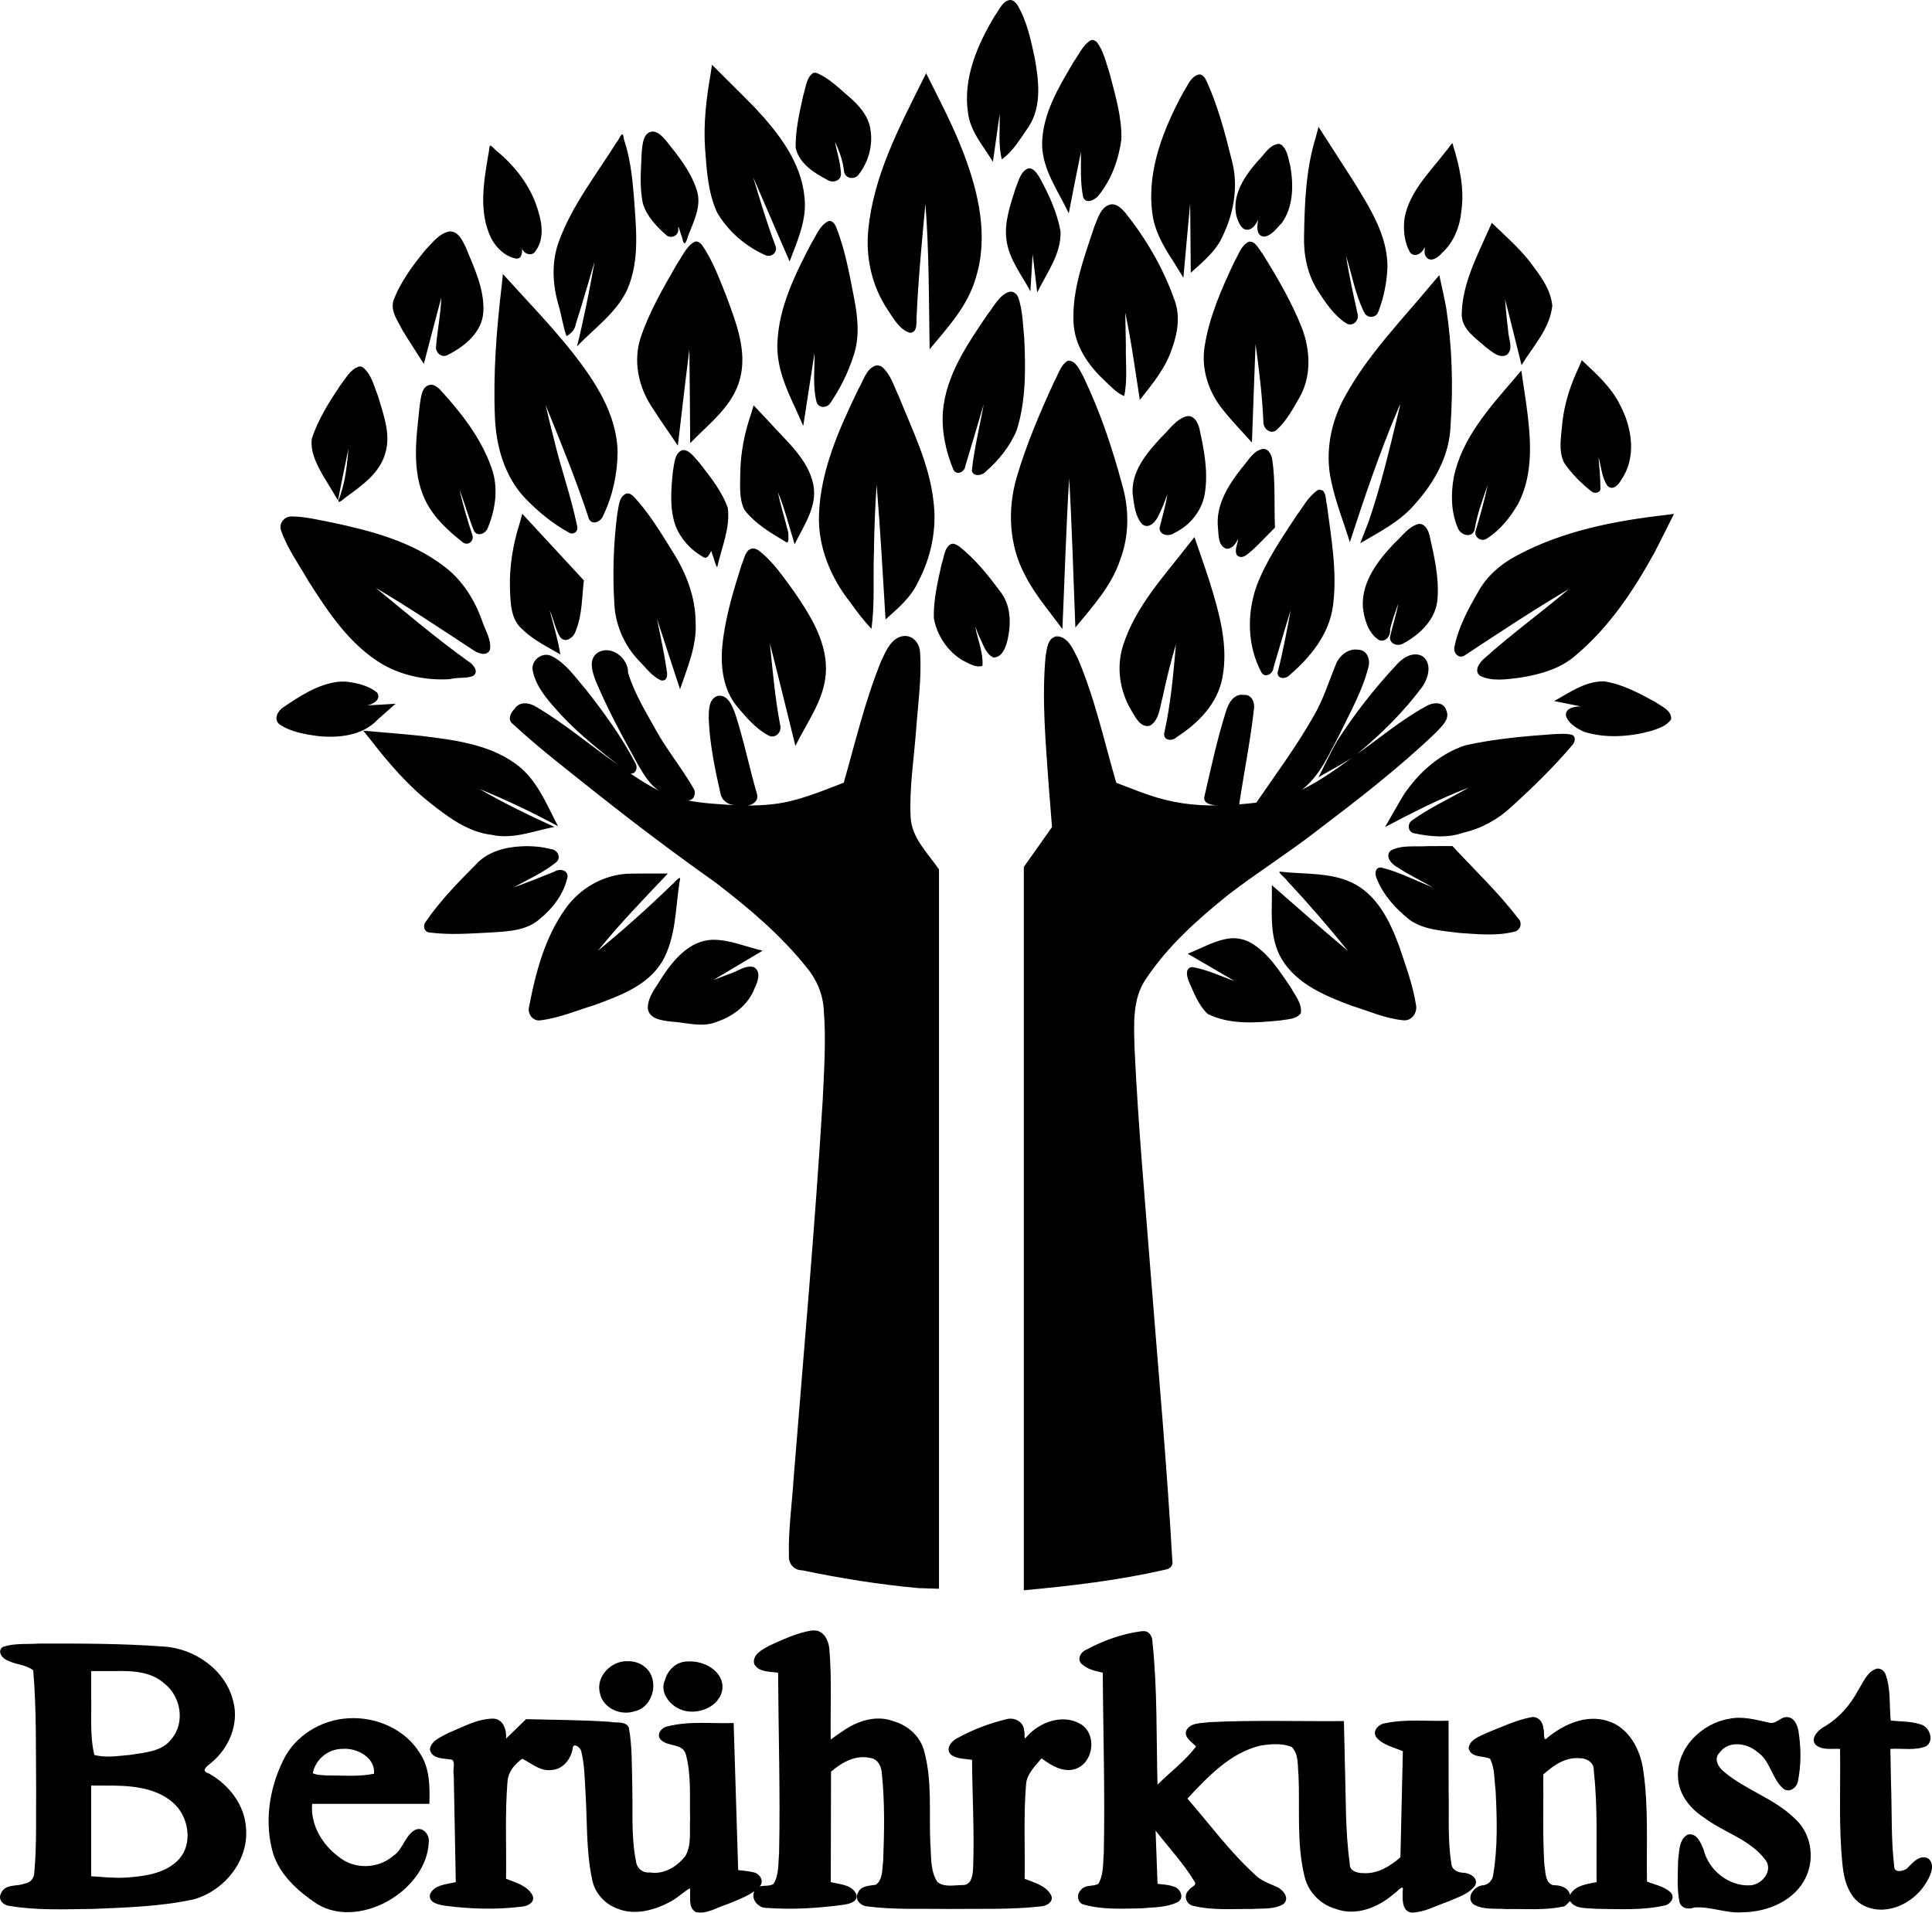 <?xml version="1.0" encoding="UTF-8" standalone="no"?>
<svg
   xmlns:dc="http://purl.org/dc/elements/1.1/"
   xmlns:cc="http://creativecommons.org/ns#"
   xmlns:rdf="http://www.w3.org/1999/02/22-rdf-syntax-ns#"
   xmlns:svg="http://www.w3.org/2000/svg"
   xmlns="http://www.w3.org/2000/svg"
   xmlns:sodipodi="http://sodipodi.sourceforge.net/DTD/sodipodi-0.dtd"
   xmlns:inkscape="http://www.inkscape.org/namespaces/inkscape"
   width="207.462mm"
   height="205.431mm"
   viewBox="0 0 207.462 205.431"
   version="1.1"
   id="svg8"
   inkscape:version="1.0.2 (e86c870879, 2021-01-15, custom)"
   sodipodi:docname="Logo Berührkunst 2.svg">
  <defs
     id="defs2" />
  <sodipodi:namedview
     id="base"
     pagecolor="#ffffff"
     bordercolor="#666666"
     borderopacity="1.0"
     inkscape:pageopacity="0.0"
     inkscape:pageshadow="2"
     inkscape:zoom="0.35"
     inkscape:cx="920.68714"
     inkscape:cy="284.38082"
     inkscape:document-units="mm"
     inkscape:current-layer="layer1"
     inkscape:document-rotation="0"
     showgrid="false"
     inkscape:window-width="1366"
     inkscape:window-height="768"
     inkscape:window-x="-11"
     inkscape:window-y="93"
     inkscape:window-maximized="0"
     inkscape:lockguides="false"
     showguides="false" />
  <g
     inkscape:label="Ebene 1"
     inkscape:groupmode="layer"
     id="layer1"
     style="display:inline"
     transform="translate(-1.194,-84.629)">
    <path
       id="path24"
       style="fill:#000000;stroke-width:0.488"
       d="m 109.617,84.631 c -0.792,0.132 -1.115,1.052 -1.556,1.632 -1.906,3.128 -3.493,6.794 -2.914,10.533 0.258,2.004 1.672,3.54 2.667,5.214 0.243,-1.71 0.484,-3.421 0.727,-5.131 0.043,1.62 -0.174,3.275 0.23,4.863 1.244,-0.892 2.01,-2.263 2.877,-3.492 1.434,-2.182 1.095,-4.952 0.658,-7.386 -0.424,-1.952 -0.832,-3.981 -1.87,-5.712 -0.177,-0.272 -0.472,-0.549 -0.818,-0.522 z m 8.699,4.33 c -0.851,0.513 -1.268,1.522 -1.831,2.313 -1.597,2.702 -3.347,5.575 -3.389,8.81 0.008,2.762 1.741,5.055 2.865,7.457 0.424,-2.202 0.857,-4.401 1.307,-6.598 0.014,1.617 -0.089,3.267 0.236,4.857 0.285,0.796 1.276,0.307 1.648,-0.166 1.392,-1.708 2.174,-3.881 2.459,-6.051 0.061,-2.396 -0.663,-4.728 -1.252,-7.027 -0.392,-1.158 -0.635,-2.437 -1.399,-3.418 -0.162,-0.142 -0.432,-0.295 -0.645,-0.178 z m -40.824,3.66 c -0.458,2.629 -0.773,5.296 -0.585,7.968 0.17,2.316 0.31,4.725 1.291,6.864 1.174,2.019 3.045,3.627 5.169,4.576 0.655,0.32 1.391,-0.337 1.092,-1.02 -0.915,-2.409 -1.648,-4.885 -2.391,-7.352 1.304,3.019 2.608,6.038 3.916,9.055 0.829,-2.207 1.879,-4.475 1.597,-6.897 -0.343,-3.778 -2.805,-6.92 -5.302,-9.597 -1.521,-1.566 -3.089,-3.086 -4.631,-4.632 -0.052,0.344 -0.104,0.689 -0.156,1.033 z M 88.463,92.5 c -0.693,0.519 -0.744,1.547 -1.001,2.331 -0.41,1.864 -0.867,3.762 -0.826,5.68 0.365,1.659 1.947,2.677 3.36,3.412 0.591,0.44 1.589,0.13 1.499,-0.703 -0.057,-1.149 -0.435,-2.254 -0.641,-3.381 0.465,1.031 0.877,2.101 0.977,3.234 0.141,0.787 1.204,0.902 1.61,0.249 1.011,-1.317 1.499,-3.098 1.23,-4.743 -0.196,-1.488 -1.233,-2.634 -2.325,-3.575 -1.099,-0.93 -2.156,-2.024 -3.516,-2.556 -0.124,0.012 -0.259,-0.037 -0.365,0.051 z m 11.707,0.943 c -2.496,5.01 -5.177,10.147 -5.73,15.805 -0.317,3.019 0.379,6.138 2.084,8.665 0.612,0.935 1.241,2.078 2.348,2.458 0.851,0.026 0.724,-1.06 0.745,-1.642 0.178,-4.018 0.568,-8.173 0.951,-12.194 0.401,5.194 0.368,10.406 0.449,15.611 1.922,-2.316 4.061,-4.612 4.927,-7.571 1.431,-4.434 0.355,-9.202 -1.258,-13.429 -1.12,-2.986 -2.625,-5.8 -4.042,-8.65 -0.158,0.316 -0.315,0.632 -0.473,0.947 z m 29.744,-0.812 c -0.869,0.219 -1.201,1.242 -1.662,1.92 -2.109,3.913 -3.899,8.332 -3.332,12.864 0.211,1.976 1.226,3.715 2.299,5.341 0.35,0.569 0.7,1.138 1.051,1.706 0.241,-2.663 0.469,-5.327 0.727,-7.988 0.021,2.486 0.044,4.971 0.065,7.457 1.31,-1.196 2.757,-2.347 3.464,-4.03 1.204,-2.52 1.679,-5.455 0.91,-8.177 -0.707,-2.856 -1.468,-5.729 -2.689,-8.413 -0.166,-0.318 -0.414,-0.754 -0.831,-0.678 z m 12.559,6.777 c -1.044,3.391 -1.187,6.976 -1.245,10.5 -0.068,2.029 0.33,4.089 1.404,5.833 0.846,1.33 1.762,2.722 3.101,3.6 0.671,0.451 1.441,-0.259 1.246,-0.982 -0.458,-2.077 -0.924,-4.158 -1.246,-6.264 0.634,2.034 0.994,4.182 1.959,6.096 0.305,0.657 1.274,0.615 1.51,-0.074 0.592,-1.548 0.932,-3.217 0.982,-4.876 -0.012,-3.389 -1.932,-6.352 -3.642,-9.14 -1.246,-1.951 -2.506,-3.894 -3.758,-5.841 -0.104,0.383 -0.207,0.766 -0.311,1.148 z M 71.303,98.756 c -1.042,0.047 -1.107,1.334 -1.194,2.127 -0.078,1.859 -0.268,3.762 0.119,5.598 0.407,1.364 1.441,2.452 2.484,3.373 0.513,0.484 1.397,0.089 1.315,-0.625 -0.059,-0.781 0.273,0.626 0.411,0.896 0.189,1.021 0.408,0.662 0.636,-0.132 0.604,-1.574 1.513,-3.263 0.926,-4.987 -0.657,-2.029 -2.042,-3.722 -3.359,-5.361 -0.363,-0.384 -0.772,-0.858 -1.339,-0.888 z m -3.926,1.193 c -2.15,3.447 -4.726,6.699 -6.144,10.544 -0.85,2.242 -0.719,4.72 -0.039,6.987 0.314,1.076 0.452,2.199 0.832,3.254 0.52,-0.286 0.908,-0.71 1,-1.311 0.727,-2.232 1.35,-4.496 2.027,-6.744 -0.544,3.068 -1.147,6.125 -1.896,9.15 1.882,-1.969 4.259,-3.607 5.418,-6.152 1.365,-3.194 0.905,-6.762 0.674,-10.125 -0.169,-2.008 -0.403,-4.019 -1.051,-5.937 -0.151,-1.258 -0.427,-0.083 -0.82,0.333 z m 89.135,0.854 c -1.71,2.242 -3.945,4.35 -4.494,7.232 -0.164,1.238 -0.034,2.585 0.578,3.688 0.527,0.666 1.367,0.081 1.576,-0.555 0.056,0.035 -0.102,0.761 0.124,0.991 0.432,0.74 1.336,0.151 1.72,-0.339 1.284,-1.156 1.939,-2.825 2.102,-4.517 0.343,-2.399 -0.19,-4.798 -0.898,-7.081 0.006,-0.609 -0.554,0.521 -0.71,0.58 z m -18.096,-0.715 c -0.957,0.16 -1.464,1.163 -2.117,1.792 -1.419,1.591 -2.847,3.673 -2.342,5.915 0.183,0.655 0.586,1.782 1.46,1.454 0.436,-0.183 0.683,-0.627 0.894,-1.028 -0.134,0.621 -0.273,1.725 0.588,1.824 0.862,-0.064 1.387,-0.931 1.956,-1.487 1.22,-1.726 1.248,-4.014 0.907,-6.027 -0.213,-0.806 -0.299,-1.777 -0.962,-2.353 -0.127,-0.028 -0.247,-0.132 -0.383,-0.09 z m -84.77,1.064 c -0.507,2.969 -1.084,6.221 0.283,9.053 0.546,1.053 1.543,2.008 2.73,2.203 0.628,0.046 0.639,-0.899 0.574,-1.135 0.189,0.639 1.077,0.958 1.471,0.316 1.095,-1.476 0.605,-3.483 0.029,-5.067 -0.853,-2.317 -2.459,-4.272 -4.361,-5.814 -0.792,-0.855 -0.544,-0.319 -0.726,0.444 z m 57.957,1.566 c -0.847,0.331 -1.036,1.396 -1.365,2.159 -0.553,1.778 -1.232,3.64 -0.967,5.529 0.273,2.065 1.615,3.729 2.572,5.512 0.079,-1.339 0.158,-2.677 0.236,-4.016 0.164,1.382 0.329,2.764 0.492,4.146 1.009,-2.088 2.58,-4.113 2.507,-6.541 -0.36,-2.06 -1.256,-4.002 -2.26,-5.823 -0.28,-0.42 -0.625,-1.057 -1.216,-0.966 z m 8.877,3.861 c -1.117,0.244 -1.409,1.564 -1.807,2.476 -1.084,3.306 -2.376,6.69 -2.201,10.227 0.117,2.47 1.586,4.621 3.359,6.243 0.638,0.614 1.247,1.29 2.079,1.647 0.379,-1.777 0.142,-3.613 0.183,-5.416 -0.02,-1.185 -0.042,-2.37 -0.069,-3.554 0.659,3.101 1.073,6.247 1.566,9.377 1.359,-1.716 2.799,-3.441 3.471,-5.564 0.62,-1.692 0.899,-3.597 0.196,-5.312 -1.185,-3.342 -3.016,-6.45 -5.219,-9.22 -0.395,-0.449 -0.901,-0.978 -1.558,-0.904 z m -30.387,1.83 c -0.887,0.464 -1.249,1.529 -1.77,2.335 -1.73,3.323 -3.482,6.828 -3.646,10.642 -0.141,2.547 0.908,4.927 1.965,7.179 0.268,0.605 0.537,1.21 0.805,1.815 0.406,-2.617 0.802,-5.235 1.213,-7.852 0.026,1.746 -0.215,3.542 0.211,5.252 0.2,0.751 1.186,0.691 1.523,0.088 1.041,-1.541 1.881,-3.24 2.449,-5.013 0.699,-2.047 0.459,-4.235 0.046,-6.311 -0.504,-2.571 -0.96,-5.188 -1.951,-7.623 -0.135,-0.31 -0.482,-0.695 -0.846,-0.512 z m 70.986,0.838 c -1.291,2.921 -2.874,5.891 -2.922,9.16 0.002,1.621 1.544,2.562 2.611,3.532 0.625,0.45 1.452,1.267 2.259,0.785 0.72,-0.662 0.14,-1.722 0.117,-2.543 -0.142,-1.131 -0.253,-2.266 -0.334,-3.403 0.611,2.349 1.178,4.71 1.77,7.064 1.241,-2.03 3.05,-3.915 3.303,-6.383 -0.177,-1.839 -1.391,-3.366 -2.47,-4.79 -1.193,-1.507 -2.651,-2.77 -4.026,-4.105 -0.102,0.227 -0.204,0.454 -0.307,0.682 z m -111.619,0.24 c -1.121,0.207 -1.845,1.236 -2.601,2.006 -1.35,1.659 -2.674,3.419 -3.422,5.44 -0.33,1.139 0.499,2.189 0.974,3.163 0.74,1.221 1.532,2.411 2.293,3.62 0.626,-2.372 1.232,-4.75 1.875,-7.117 -0.051,1.763 -0.41,3.406 -0.559,5.199 -0.114,0.699 0.608,1.326 1.259,0.952 1.817,-0.911 3.695,-2.44 3.818,-4.629 0.123,-2.461 -0.998,-4.757 -1.91,-6.978 -0.346,-0.706 -0.798,-1.7 -1.727,-1.655 z m 26.314,1.111 c -0.885,0.485 -1.288,1.532 -1.853,2.333 -1.487,2.589 -3.023,5.196 -3.962,8.044 -0.764,2.437 -0.218,5.12 1.148,7.238 0.916,1.455 1.922,2.851 2.874,4.283 0.41,-3.442 0.799,-6.915 1.24,-10.334 0.048,3.354 0.054,6.708 0.086,10.062 2.006,-2.081 4.574,-3.951 5.342,-6.888 0.809,-3.012 -0.416,-6.046 -1.436,-8.845 -0.771,-1.89 -1.461,-3.862 -2.638,-5.543 -0.177,-0.234 -0.501,-0.471 -0.801,-0.351 z m 59.529,-0.008 c -0.841,0.391 -1.121,1.424 -1.572,2.176 -1.355,2.878 -2.672,5.845 -3.172,9.009 -0.418,2.461 0.408,4.995 1.983,6.897 0.961,1.222 2.058,2.329 3.087,3.494 0.13,-3.528 0.249,-7.056 0.389,-10.584 0.382,2.781 0.72,5.572 0.844,8.375 -0.025,0.739 0.818,1.403 1.443,0.828 1.069,-0.999 1.783,-2.324 2.5,-3.586 1.209,-2.227 1.087,-4.919 0.229,-7.243 -1.109,-2.844 -2.663,-5.497 -4.273,-8.083 -0.388,-0.463 -0.741,-1.377 -1.457,-1.283 z m -80.227,4.639 c -0.557,4.696 -0.934,9.431 -0.739,14.163 0.12,3.198 1.056,6.5 3.335,8.842 1.374,1.417 2.942,2.685 4.675,3.632 0.521,0.248 0.989,-0.245 0.812,-0.775 -0.658,-3.179 -1.764,-6.237 -2.501,-9.361 -0.311,-1.198 -0.602,-2.402 -0.88,-3.608 1.638,4.049 3.308,8.102 4.66,12.252 0.377,0.735 1.319,0.252 1.527,-0.367 1.027,-2.121 1.535,-4.503 1.547,-6.855 -0.086,-4.044 -2.422,-7.576 -4.832,-10.654 -2.337,-2.947 -4.97,-5.641 -7.483,-8.435 -0.041,0.389 -0.082,0.779 -0.123,1.168 z m 99.979,-0.234 c -3.271,3.954 -6.942,7.664 -9.425,12.197 -1.536,2.744 -2.182,6.017 -1.488,9.111 0.462,2.244 1.333,4.374 1.999,6.561 1.562,-4.797 3.191,-9.61 5.153,-14.236 0.357,-0.973 0.251,-0.451 0.076,0.23 -0.946,3.94 -1.9,7.979 -3.198,11.765 -0.305,0.786 -0.609,1.573 -0.914,2.359 2.062,-1.23 4.277,-2.321 5.856,-4.189 2.088,-2.312 3.729,-5.212 3.839,-8.391 0.3,-4.241 0.18,-8.529 -0.469,-12.733 -0.217,-1.168 -0.49,-2.325 -0.733,-3.488 -0.232,0.271 -0.464,0.542 -0.695,0.812 z m -45.469,0.971 c -1.102,0.353 -1.63,1.539 -2.314,2.387 -2.158,3.186 -4.506,6.555 -4.83,10.506 -0.145,2.134 0.319,4.293 1.144,6.253 0.374,0.619 1.201,0.202 1.266,-0.426 0.676,-2.208 1.315,-4.428 1.977,-6.641 -0.422,2.378 -1.026,4.734 -1.277,7.135 0.129,0.666 1.068,0.556 1.457,0.136 1.418,-1.228 2.647,-2.752 3.365,-4.496 0.988,-3.131 0.956,-6.478 0.812,-9.727 -0.148,-1.521 -0.156,-3.097 -0.662,-4.551 -0.158,-0.359 -0.527,-0.659 -0.938,-0.578 z m 61.168,8.055 c -0.895,1.891 -1.559,3.892 -1.791,5.978 -0.105,1.428 -0.477,2.988 0.192,4.332 0.797,1.197 1.858,2.227 2.98,3.116 0.373,0.251 1.02,0.071 0.911,-0.462 0.01,-1.085 -0.116,-2.169 -0.203,-3.25 0.305,1.023 0.345,2.198 0.973,3.084 0.562,0.564 1.22,-0.155 1.477,-0.67 1.653,-2.366 1.16,-5.579 -0.121,-7.992 -0.944,-1.94 -2.577,-3.387 -4.12,-4.842 -0.099,0.235 -0.198,0.47 -0.297,0.705 z m -54.957,-0.613 c -0.747,0.501 -0.991,1.491 -1.419,2.25 -1.529,3.337 -2.984,6.731 -4.017,10.258 -0.998,3.445 -0.821,7.284 0.896,10.475 1.057,2.118 2.637,3.904 4.019,5.808 0.243,-5.396 0.392,-10.831 0.727,-16.197 0.311,5.307 0.451,10.691 0.666,16.029 1.853,-2.25 3.882,-4.477 4.821,-7.297 0.971,-2.587 0.972,-5.46 0.188,-8.095 -1.068,-3.983 -2.395,-7.918 -4.192,-11.635 -0.379,-0.635 -0.741,-1.659 -1.602,-1.633 z m -20.58,0.488 c -1.041,0.368 -1.302,1.638 -1.829,2.489 -2.057,4.263 -4.096,8.745 -4.251,13.556 -0.122,3.433 1.273,6.748 3.374,9.409 0.703,0.982 1.431,1.945 2.264,2.821 0.364,-2.714 0.166,-5.464 0.262,-8.194 0.034,-2.455 0.126,-4.858 0.291,-7.29 0.396,4.82 0.661,9.65 0.959,14.477 1.329,-1.188 2.732,-2.376 3.496,-4.031 1.402,-2.66 2.041,-5.728 1.643,-8.721 -0.446,-3.968 -2.267,-7.593 -3.733,-11.254 -0.521,-1.066 -0.852,-2.326 -1.784,-3.117 -0.2,-0.133 -0.457,-0.201 -0.693,-0.145 z m -55.451,0.1 c -0.962,0.274 -1.454,1.308 -2.047,2.042 -1.189,1.807 -2.396,3.663 -3.047,5.741 -0.162,1.409 0.541,2.768 1.224,3.958 0.53,0.876 1.06,1.752 1.589,2.628 0.379,-1.85 0.735,-3.704 1.125,-5.551 -0.141,1.736 -0.322,3.44 -0.902,5.114 -0.46,1.026 0.118,0.532 0.669,0.079 1.683,-1.228 3.565,-2.538 4.176,-4.649 0.655,-2.07 -0.193,-4.203 -0.767,-6.185 -0.438,-1.077 -0.704,-2.374 -1.666,-3.116 -0.117,-0.022 -0.23,-0.105 -0.354,-0.061 z m 124.035,1.32 c -2.698,3.146 -5.658,6.424 -6.506,10.615 -0.316,1.793 -0.282,3.73 0.447,5.42 0.269,0.73 1.423,1.131 1.781,0.252 0.184,-1.062 0.455,-2.118 0.825,-3.141 0.191,-0.597 0.402,-1.187 0.61,-1.777 -0.369,1.718 -0.826,3.348 -1.311,4.982 -0.188,0.707 0.658,1.207 1.227,0.797 1.417,-0.907 2.515,-2.282 3.346,-3.732 1.715,-3.3 1.348,-7.174 0.864,-10.729 -0.171,-1.192 -0.354,-2.382 -0.53,-3.574 -0.251,0.296 -0.503,0.591 -0.754,0.887 z m -116.314,0.637 c -1.042,0.065 -1.077,1.366 -1.215,2.155 -0.355,3.395 -0.943,7.055 0.591,10.26 0.893,1.849 2.457,3.276 4.046,4.525 0.564,0.416 1.243,-0.206 1,-0.82 -0.532,-1.597 -0.999,-3.216 -1.381,-4.857 0.566,1.457 0.978,2.98 1.557,4.425 0.384,0.708 1.318,0.281 1.508,-0.36 0.837,-2.031 1.145,-4.374 0.355,-6.473 -1.13,-3.192 -3.28,-5.906 -5.543,-8.374 -0.26,-0.228 -0.555,-0.472 -0.918,-0.479 z m 34.369,3.094 c -0.688,1.985 -1.107,4.055 -1.166,6.158 0.006,1.383 -0.192,2.885 0.432,4.166 1.133,1.501 2.804,2.478 4.395,3.425 0.483,0.409 0.312,-0.663 0.32,-0.974 -0.352,-1.443 -0.834,-2.927 -1.111,-4.336 0.745,1.82 1.226,3.73 1.795,5.609 0.972,-2.007 2.481,-4.077 2.006,-6.433 -0.569,-2.704 -2.804,-4.57 -4.565,-6.535 -0.613,-0.653 -1.227,-1.307 -1.84,-1.96 -0.089,0.293 -0.177,0.586 -0.266,0.879 z m 46.807,0.279 c -1.221,0.319 -1.939,1.509 -2.819,2.326 -1.547,1.67 -3.227,3.673 -3.017,6.106 0.153,1.087 0.254,2.329 1.018,3.176 0.749,0.585 1.501,-0.315 1.77,-0.972 0.381,-0.72 0.65,-1.49 0.943,-2.248 -0.195,1.212 -0.549,2.397 -0.84,3.578 -0.06,0.845 1.003,0.992 1.558,0.595 1.773,-0.84 3.117,-2.547 3.331,-4.52 0.31,-2.245 -0.138,-4.514 -0.619,-6.702 -0.155,-0.629 -0.546,-1.435 -1.324,-1.338 z m 8.172,3.518 c -1.095,0.17 -1.633,1.335 -2.322,2.081 -1.429,1.814 -2.798,3.985 -2.532,6.4 0.078,0.771 10e-4,1.904 0.875,2.232 0.642,0.094 1.033,-0.543 1.289,-1.033 -0.049,0.563 -0.457,1.268 -0.102,1.764 0.627,0.524 1.304,-0.329 1.78,-0.701 0.782,-0.741 1.519,-1.529 2.28,-2.292 -0.107,-2.468 0.074,-4.965 -0.311,-7.412 -0.112,-0.478 -0.388,-1.043 -0.957,-1.039 z m -62.359,0.125 c -0.877,0.334 -0.859,1.485 -1.026,2.276 -0.187,1.936 -0.384,3.981 0.28,5.849 0.552,1.413 1.631,2.599 2.941,3.344 0.673,0.497 0.88,-1.084 0.951,-0.453 0.194,0.45 0.405,1.433 0.588,1.562 0.459,-2.092 1.411,-4.175 1.138,-6.356 -0.648,-1.833 -1.912,-3.376 -3.086,-4.901 -0.496,-0.491 -1.003,-1.368 -1.787,-1.32 z m 68.203,4.312 c -1,0.679 -1.583,1.828 -2.3,2.782 -1.559,2.384 -3.206,4.764 -4.227,7.441 -1.091,3.013 -1.031,6.53 0.509,9.369 0.418,0.637 1.237,0.105 1.28,-0.52 0.612,-2.069 1.21,-4.14 1.849,-6.195 -0.417,2.252 -0.838,4.508 -1.408,6.727 -0.011,0.708 0.904,0.702 1.275,0.261 2.264,-1.921 4.287,-4.429 4.676,-7.466 0.473,-3.614 -0.186,-7.249 -0.656,-10.828 -0.126,-0.498 -0.078,-1.178 -0.435,-1.535 -0.193,-0.028 -0.382,-0.178 -0.564,-0.035 z m -74.215,0.361 c -0.829,0.308 -0.815,1.396 -0.982,2.138 -0.415,3.214 -0.518,6.476 -0.319,9.71 0.111,2.268 1.062,4.445 2.625,6.089 0.757,0.753 1.42,1.731 2.431,2.138 0.609,0.065 0.67,-0.524 0.575,-0.999 -0.261,-1.885 -0.676,-3.742 -1.049,-5.605 0.824,2.516 1.647,5.031 2.471,7.547 0.787,-2.332 1.819,-4.675 1.675,-7.193 -0.012,-2.761 -1.056,-5.4 -2.537,-7.694 -1.248,-2.018 -2.496,-4.074 -4.116,-5.819 -0.207,-0.181 -0.482,-0.397 -0.773,-0.312 z m -11.439,3.092 c -0.737,2.309 -1.15,4.722 -1.071,7.15 0.065,1.513 0.07,3.288 1.34,4.346 1.166,1.155 2.674,1.859 4.067,2.691 -0.252,-1.612 -0.736,-3.172 -1.145,-4.748 0.417,0.925 0.597,2.019 1.148,2.92 0.596,0.676 1.473,-0.033 1.66,-0.717 0.699,-1.712 0.648,-3.599 0.869,-5.406 -2.204,-2.386 -4.412,-4.769 -6.617,-7.154 -0.084,0.306 -0.168,0.612 -0.252,0.918 z m 122.939,-0.781 c -5.432,0.627 -10.934,1.7 -15.799,4.299 -1.761,0.906 -3.318,2.236 -4.273,3.991 -1.053,1.835 -2.095,3.75 -2.51,5.842 -0.185,0.623 0.431,1.337 1.054,0.963 3.707,-2.438 7.404,-4.897 11.229,-7.15 -2.986,2.532 -6.162,4.824 -9.072,7.442 -0.505,0.435 -1.163,1.294 -0.49,1.867 1.311,0.65 2.864,0.381 4.262,0.217 2.162,-0.341 4.384,-0.937 6.055,-2.43 3.562,-2.991 6.19,-6.932 8.414,-10.978 0.726,-1.388 1.412,-2.796 2.118,-4.194 -0.329,0.044 -0.659,0.087 -0.988,0.131 z m -147.393,0.15 c -0.823,-0.072 -1.494,0.751 -1.186,1.535 0.683,1.941 1.916,3.631 2.931,5.407 2.158,3.398 4.502,6.941 8.067,9.001 2.152,1.197 4.683,1.683 7.127,1.529 0.808,-0.227 1.7,-0.045 2.477,-0.336 0.685,-0.458 0.019,-1.272 -0.494,-1.568 -3.447,-2.47 -6.681,-5.221 -9.959,-7.907 3.553,2.1 6.985,4.396 10.432,6.661 0.52,0.364 1.515,0.779 1.845,-0.026 0.161,-1.071 -0.508,-2.057 -0.832,-3.042 -0.791,-2.252 -2.089,-4.363 -4.007,-5.826 -3.512,-2.743 -7.941,-3.895 -12.224,-4.802 -1.381,-0.253 -2.766,-0.621 -4.177,-0.627 z m 120.904,0.812 c -1.065,0.302 -1.727,1.322 -2.525,2.03 -1.782,1.871 -3.602,4.204 -3.405,6.939 0.142,1.255 0.554,2.679 1.637,3.435 0.709,0.432 1.371,-0.37 1.278,-1.066 0.209,-0.958 0.576,-1.909 0.886,-2.801 -0.217,1.202 -0.612,2.369 -0.883,3.551 -0.117,0.825 0.895,1.112 1.475,0.709 1.79,-0.975 3.468,-2.615 3.617,-4.76 0.188,-2.325 -0.367,-4.634 -0.873,-6.887 -0.155,-0.557 -0.52,-1.261 -1.207,-1.15 z m -24.619,2.156 c -2.629,3.403 -5.713,6.669 -7.053,10.847 -0.778,2.356 -0.363,4.982 0.914,7.084 0.424,0.705 0.99,1.875 1.996,1.557 0.981,-0.64 1.021,-1.981 1.315,-3.011 0.411,-1.919 0.88,-3.833 1.441,-5.717 -0.279,3.219 -0.567,6.461 -1.271,9.615 -0.042,0.767 0.922,0.801 1.348,0.357 2.295,-1.465 4.391,-3.594 4.906,-6.364 0.683,-3.497 -0.351,-7.034 -1.378,-10.356 -0.513,-1.597 -1.077,-3.178 -1.616,-4.767 -0.201,0.251 -0.401,0.503 -0.602,0.754 z m -25.537,-0.006 c -0.74,0.379 -0.732,1.415 -1.006,2.115 -0.42,1.912 -0.893,3.856 -0.844,5.824 0.318,1.836 1.458,3.567 3.057,4.535 0.68,0.311 1.378,0.847 2.164,0.607 0.104,-1.411 -0.5,-2.763 -0.758,-4.133 -0.07,-0.319 0.31,0.82 0.428,1.026 0.404,0.768 0.656,1.778 1.477,2.205 0.999,0.044 1.375,-1.153 1.565,-1.951 0.385,-1.742 0.338,-3.737 -0.842,-5.18 -1.288,-1.743 -2.672,-3.466 -4.387,-4.809 -0.244,-0.149 -0.559,-0.354 -0.854,-0.24 z m -21.242,0.473 c -0.863,0.034 -0.955,1.141 -1.256,1.766 -0.878,2.806 -1.754,5.65 -2.051,8.586 -0.239,2.306 0.062,4.806 1.59,6.649 0.973,1.15 1.993,2.361 3.339,3.079 0.714,0.407 1.467,-0.331 1.278,-1.07 -0.552,-2.896 -0.818,-5.871 -1.113,-8.809 0.943,3.662 1.83,7.338 2.742,11.008 1.209,-2.491 3.017,-4.835 3.256,-7.68 0.268,-3.274 -1.568,-6.22 -3.341,-8.811 -1.187,-1.602 -2.302,-3.343 -3.92,-4.544 -0.16,-0.089 -0.338,-0.173 -0.523,-0.174 z m 16.18,9.4 c -1.358,0.147 -1.931,1.624 -2.445,2.696 -1.718,4.226 -2.766,8.683 -4.014,13.062 -2.498,0.955 -4.998,2.031 -7.617,2.307 -0.99,0.118 -2.024,0.159 -3.064,0.139 0.716,0.092 1.606,-0.409 1.364,-1.231 -0.835,-2.856 -1.415,-5.783 -2.343,-8.624 -0.306,-0.821 -0.773,-2.08 -1.866,-1.92 -1.035,0.33 -0.97,1.651 -0.974,2.534 0.122,2.743 0.689,5.449 1.297,8.118 0.2,0.645 0.836,1.056 1.494,1.092 -1.655,-0.1 -3.429,-0.189 -5.104,-0.521 0.745,0.098 1.029,-0.817 0.641,-1.346 -1.245,-2.17 -2.863,-4.107 -4.063,-6.31 -1.095,-1.95 -2.269,-3.899 -2.929,-6.048 0.056,-1.555 -1.821,-3.038 -3.252,-2.156 -1.071,0.703 -0.57,2.148 -0.188,3.11 1.294,3.071 2.895,6.006 4.507,8.919 0.623,1.049 1.257,2.184 2.331,2.834 -1.09,-0.534 -2.114,-1.19 -3.119,-1.867 0.616,0.006 0.789,-0.678 0.5,-1.143 -1.462,-2.821 -3.355,-5.402 -5.31,-7.899 -1.124,-1.287 -2.126,-2.827 -3.702,-3.598 -1.028,-0.486 -2.258,0.519 -1.994,1.623 0.392,1.865 1.794,3.306 3.017,4.689 1.868,1.985 3.988,3.708 6.134,5.381 -2.947,-2.056 -5.695,-4.41 -8.795,-6.236 -0.706,-0.443 -1.756,-0.614 -2.287,0.188 -0.432,0.425 -0.838,1.189 -0.223,1.648 2.912,2.701 6.082,5.111 9.181,7.59 4.11,3.255 8.3,6.41 12.579,9.439 3.538,2.712 7,5.617 9.807,9.143 1.09,1.304 1.762,2.926 1.835,4.63 0.252,3.102 0.027,6.485 -0.123,9.663 -0.818,13.507 -2.031,26.986 -3.11,40.474 -0.179,2.822 -0.59,5.641 -0.513,8.471 -0.047,0.813 0.583,1.505 1.403,1.5 4.117,0.856 8.281,1.531 12.469,1.912 0.747,0.034 1.496,0.048 2.243,0.073 0,-25.753 0,-51.505 0,-77.258 -1.197,-1.763 -2.963,-3.397 -3.048,-5.666 -0.147,-3.137 0.366,-6.258 0.597,-9.402 0.199,-2.74 0.605,-5.491 0.418,-8.241 -0.037,-0.948 -0.719,-1.834 -1.732,-1.768 z m 16.422,0.035 c -1.012,0.131 -1.068,1.395 -1.213,2.189 -0.42,4.656 0.027,9.333 0.349,13.981 0.115,1.44 0.23,2.88 0.345,4.32 -1.008,1.428 -2.016,2.856 -3.027,4.281 0,25.898 0,51.796 0,77.693 5.079,-0.471 10.163,-1.065 15.141,-2.203 0.551,-0.081 0.938,-0.43 0.803,-1.007 -0.571,-10.164 -1.495,-20.306 -2.293,-30.454 -0.629,-8.186 -1.386,-16.378 -1.761,-24.563 -0.059,-2.521 -0.277,-5.288 1.244,-7.468 2.353,-3.531 5.566,-6.392 8.853,-9.034 3.043,-2.34 6.301,-4.385 9.338,-6.736 4.442,-3.377 8.886,-6.786 12.918,-10.654 0.605,-0.66 1.603,-1.458 1.094,-2.463 -0.326,-0.935 -1.508,-0.775 -2.181,-0.347 -2.63,1.439 -4.934,3.391 -7.378,5.115 2.563,-2.119 4.956,-4.483 6.951,-7.148 0.665,-0.91 1.161,-2.461 0.158,-3.311 -1.027,-0.667 -2.255,0.126 -2.931,0.937 -2.335,2.517 -4.47,5.236 -6.321,8.128 -0.725,1.267 -1.33,2.6 -2.004,3.894 1.188,-0.701 2.41,-1.345 3.576,-2.082 -1.705,1.229 -3.505,2.513 -5.346,3.412 1.954,-1.509 2.936,-3.874 4.067,-5.994 1.118,-2.345 2.443,-4.639 3.073,-7.176 0.238,-0.773 -0.127,-1.829 -1.045,-1.863 -1.109,-0.19 -2.084,0.61 -2.461,1.605 -0.767,1.852 -1.349,3.789 -2.379,5.526 -1.824,3.239 -4.056,6.219 -6.145,9.287 -0.613,0.078 -1.228,0.134 -1.844,0.184 0.512,-3.407 1.198,-6.79 1.582,-10.213 0.131,-0.711 -0.246,-1.628 -1.092,-1.537 -1.077,-0.183 -1.665,0.921 -1.917,1.79 -0.943,2.976 -1.595,6.039 -2.299,9.078 -0.234,0.842 0.876,0.988 1.477,0.992 -2.554,0.064 -4.998,-0.271 -7.448,-1.116 -1.144,-0.388 -2.338,-0.875 -3.507,-1.313 -1.296,-4.453 -2.281,-9.021 -4.103,-13.299 -0.488,-0.938 -1.027,-2.402 -2.276,-2.431 z m 58.627,4.84 c -1.957,0.018 -3.578,1.216 -5.225,2.113 0.956,0.193 1.943,0.389 2.879,0.58 -0.64,-0.008 -1.709,0.148 -1.613,0.998 0.269,0.854 1.165,1.36 1.938,1.723 2.347,0.738 4.919,0.541 7.265,-0.102 0.759,-0.264 1.641,-0.536 2.095,-1.245 0.068,-0.962 -1.045,-1.38 -1.702,-1.849 -1.704,-0.936 -3.478,-1.895 -5.417,-2.205 -0.073,0.003 -0.146,-0.024 -0.219,-0.012 z m -135.705,0.037 c -2.227,0.228 -4.161,1.517 -5.97,2.738 -0.609,0.367 -1.099,1.294 -0.43,1.838 1.226,0.832 2.765,1.08 4.211,1.272 2.221,0.215 4.75,-0.066 6.35,-1.793 0.636,-0.562 1.272,-1.124 1.908,-1.685 -1.019,0.06 -2.038,0.119 -3.057,0.178 0.621,-0.116 1.555,-0.636 1.08,-1.371 -0.879,-0.739 -2.082,-1.021 -3.201,-1.17 -0.295,-0.032 -0.595,-0.021 -0.891,-0.006 z m 3.375,6.225 c 1.902,2.454 3.93,4.837 6.376,6.77 1.959,1.551 4.082,3.157 6.644,3.452 2.283,0.515 4.52,-0.429 6.735,-0.851 -2.737,-1.247 -5.447,-2.555 -8.047,-4.072 2.883,1.173 5.689,2.519 8.43,3.994 -1.261,-2.399 -2.296,-5.112 -4.597,-6.734 -2.902,-2.085 -6.577,-2.528 -10.029,-2.958 -2.094,-0.225 -4.195,-0.378 -6.292,-0.568 0.26,0.322 0.52,0.645 0.779,0.967 z M 168.172,163.471 c -3.217,0.223 -6.45,0.508 -9.604,1.205 -2.746,0.888 -5.032,2.922 -6.623,5.29 -0.697,1.154 -1.347,2.336 -2.026,3.501 2.924,-1.556 5.883,-3.055 8.979,-4.242 -1.997,1.17 -4.132,2.125 -6.013,3.479 -0.605,0.333 -0.555,1.309 0.181,1.429 1.737,0.371 3.575,0.53 5.283,-0.072 1.938,-0.448 3.714,-1.43 5.159,-2.791 2.283,-2.065 4.496,-4.228 6.492,-6.573 0.343,-0.334 0.485,-1.067 -0.125,-1.171 -0.558,-0.125 -1.137,-0.064 -1.703,-0.055 z m -13.658,12.037 c -1.306,0.098 -2.74,-0.159 -3.945,0.455 -0.706,0.574 0.002,1.443 0.596,1.762 1.244,0.827 2.594,1.479 3.893,2.215 -1.842,-0.718 -3.62,-1.665 -5.545,-2.131 -0.657,-0.054 -0.715,0.654 -0.504,1.13 0.693,1.807 2.061,3.303 3.561,4.493 1.544,1.096 3.531,1.157 5.344,1.402 1.953,0.13 3.969,0.349 5.889,-0.133 0.665,-0.136 0.912,-0.953 0.418,-1.424 -2.124,-2.788 -4.686,-5.204 -7.059,-7.775 -0.882,8.6e-4 -1.764,0.004 -2.646,0.006 z m -97.344,0.023 c -1.79,0.087 -3.667,0.596 -4.9,1.979 -1.909,1.913 -3.815,3.872 -5.347,6.106 -0.364,0.421 -0.206,1.121 0.402,1.169 2.214,0.293 4.468,0.103 6.691,-0.007 1.764,-0.118 3.698,-0.182 5.1,-1.414 1.417,-1.137 2.606,-2.694 3.01,-4.489 0.138,-0.787 -0.835,-0.996 -1.375,-0.637 -1.456,0.598 -2.923,1.168 -4.398,1.717 1.523,-0.886 3.185,-1.582 4.553,-2.707 0.589,-0.473 0.177,-1.351 -0.516,-1.408 -1.047,-0.278 -2.139,-0.364 -3.219,-0.309 z m 82.234,3.693 c 2.275,2.435 4.454,4.959 6.549,7.551 -2.766,-2.315 -5.47,-4.702 -8.186,-7.076 0.075,2.654 -0.376,5.543 1.059,7.937 1.621,2.709 4.711,3.973 7.536,5.027 1.819,0.563 3.605,1.372 5.515,1.549 0.922,0.107 1.554,-0.828 1.366,-1.676 -0.34,-2.143 -1.109,-4.198 -1.794,-6.251 -0.988,-2.702 -2.394,-5.62 -5.151,-6.886 -2.362,-1.09 -5.038,-0.851 -7.562,-1.141 -0.575,-0.114 0.579,0.74 0.667,0.965 z M 68.855,178.465 c -2.798,0.052 -5.446,1.572 -7.017,3.869 -2.158,3.07 -3.132,6.788 -3.831,10.424 -0.204,0.782 0.428,1.604 1.261,1.456 1.994,-0.25 3.872,-1.056 5.784,-1.641 2.706,-0.992 5.731,-2.091 7.274,-4.709 1.465,-2.572 1.389,-5.636 1.833,-8.481 0.305,-1.075 -0.499,0.051 -0.875,0.328 -2.532,2.454 -5.161,4.805 -7.892,7.036 2.35,-2.901 4.95,-5.584 7.514,-8.293 -1.35,0.007 -2.701,-0.015 -4.051,0.012 z m 64.455,6.951 c -1.637,0.174 -3.072,1.066 -4.582,1.65 1.678,0.981 3.366,1.946 5.039,2.936 -1.519,-0.526 -3,-1.272 -4.598,-1.504 -0.822,0.147 -0.482,1.186 -0.243,1.711 0.515,1.167 1.008,2.432 1.952,3.324 2.433,1.204 5.239,0.953 7.852,0.695 0.731,-0.146 1.702,-0.1 2.154,-0.791 0.142,-1.04 -0.644,-1.923 -1.105,-2.789 -1.205,-1.748 -2.396,-3.666 -4.275,-4.762 -0.666,-0.366 -1.435,-0.54 -2.193,-0.471 z m -55.648,0.152 c -2.411,0.102 -4.108,2.105 -5.34,3.969 -0.622,1.079 -1.611,2.139 -1.564,3.457 0.209,1.128 1.592,1.246 2.519,1.364 1.608,0.081 3.273,0.673 4.84,0.039 1.78,-0.59 3.424,-1.818 4.105,-3.618 0.339,-0.685 0.761,-1.807 -0.097,-2.285 -0.968,-0.226 -1.811,0.539 -2.711,0.778 -0.529,0.212 -1.099,0.425 -1.611,0.614 1.757,-1.057 3.524,-2.098 5.285,-3.148 -1.8,-0.405 -3.554,-1.209 -5.426,-1.17 z m 10.729,74.184 c -1.618,0.25 -3.127,0.973 -4.607,1.643 -0.723,0.402 -1.863,0.968 -1.596,1.971 0.498,0.897 1.688,0.781 2.561,0.934 0.034,6.457 0.244,12.915 0.105,19.371 -0.105,1.101 0.01,2.338 -0.597,3.307 -0.399,0.279 -1.191,0.137 -1.492,0.285 0.571,-0.639 -0.058,-1.497 -0.796,-1.56 -0.494,-0.122 -1.005,-0.145 -1.508,-0.213 -0.162,-5.266 -0.325,-10.531 -0.486,-15.797 -2.353,0.088 -4.766,-0.241 -7.071,0.358 -0.674,0.092 -1.336,0.927 -0.702,1.486 0.775,0.731 2.318,0.314 2.646,1.551 0.602,2.25 0.387,4.618 0.451,6.924 -0.083,1.308 0.181,2.755 -0.494,3.941 -0.896,1.17 -2.317,2.044 -3.84,1.79 -0.752,0.083 -1.392,-0.446 -1.475,-1.192 -0.537,-2.671 -0.328,-5.39 -0.4,-8.118 -0.063,-2.08 0.012,-4.191 -0.369,-6.242 -0.329,-0.754 -1.374,-0.471 -2.041,-0.628 -2.993,-0.203 -5.996,-0.203 -8.994,-0.286 -0.718,0.695 -1.433,1.394 -2.15,2.09 0.087,-0.922 -0.31,-2.143 -1.412,-2.147 -1.682,0.025 -3.208,0.895 -4.731,1.519 -0.774,0.429 -1.879,0.791 -2.037,1.78 0.183,1.055 1.506,0.971 2.324,1.103 0.481,0.177 0.095,1.14 0.238,1.624 0.073,3.845 0.147,7.69 0.221,11.535 -0.97,0.24 -2.328,0.262 -2.777,1.332 -0.161,0.923 1,1.105 1.668,1.21 2.707,0.349 5.475,0.44 8.185,0.09 0.645,-0.021 1.546,-0.516 1.131,-1.265 -0.569,-1.021 -1.804,-1.318 -2.811,-1.725 0.054,-3.495 -0.131,-7.002 0.16,-10.488 0.071,-1.013 0.796,-1.851 1.584,-2.402 1,0.488 1.939,1.378 3.148,1.205 1.24,-0.065 2.098,-1.198 2.274,-2.353 0.042,-0.66 0.886,-0.02 0.917,0.373 0.341,1.386 0.355,2.827 0.443,4.28 0.201,3.142 0.057,6.332 0.711,9.426 0.269,1.472 1.359,2.677 2.757,3.179 1.888,0.759 4.042,0.128 5.75,-0.812 0.709,-0.404 1.304,-0.975 1.999,-1.399 0.126,0.852 -0.271,2.059 0.645,2.572 1.141,0.248 2.21,-0.482 3.269,-0.809 1.028,-0.415 2.083,-0.804 3.007,-1.43 -0.42,0.866 0.463,1.851 1.365,1.789 2.708,0.199 5.443,0.032 8.131,-0.33 0.607,-0.09 1.646,-0.267 1.465,-1.112 -0.446,-1.062 -1.792,-1.094 -2.756,-1.33 0.009,-3.955 0.019,-7.91 0.029,-11.865 1.145,-0.98 2.63,-1.837 4.192,-1.473 0.882,0.098 1.241,0.978 1.273,1.76 0.318,3.095 0.253,6.222 0.133,9.327 -0.125,0.851 -0.009,1.986 -0.789,2.535 -0.693,0.111 -1.611,0.089 -1.922,0.879 -0.397,0.727 0.318,1.415 1.032,1.446 2.837,0.371 5.716,0.223 8.572,0.275 3.338,-0.043 6.694,0.093 10.017,-0.274 0.649,-0.016 1.507,-0.548 1.088,-1.275 -0.584,-0.999 -1.806,-1.287 -2.805,-1.693 0.052,-3.351 -0.124,-6.714 0.146,-10.058 0.05,-1.188 0.962,-2.025 1.672,-2.876 1.082,0.806 2.515,1.678 3.885,1.033 1.778,-0.84 2.028,-3.807 0.221,-4.764 -1.894,-1.057 -4.297,-0.16 -5.666,1.357 -0.437,0.621 -0.185,-0.336 -0.312,-0.6 -0.04,-0.978 -1.093,-1.494 -1.964,-1.219 -1.801,0.437 -3.562,1.114 -5.188,2.005 -0.656,0.303 -1.389,1.212 -0.658,1.829 0.651,0.436 1.471,0.398 2.215,0.514 0.029,3.863 0.257,7.728 0.119,11.59 -0.046,0.741 -0.138,1.898 -1.143,1.863 -0.885,10e-4 -1.954,0.269 -2.699,-0.334 -0.787,-1.198 -0.639,-2.738 -0.757,-4.11 -0.151,-3.288 0.22,-6.659 -0.642,-9.873 -0.39,-1.612 -1.726,-2.837 -3.3,-3.274 -1.843,-0.711 -3.865,-0.056 -5.417,1.024 -0.456,0.296 -0.895,0.617 -1.335,0.937 -0.056,-3.223 0.129,-6.459 -0.146,-9.674 -0.062,-0.946 -0.612,-2.115 -1.723,-2.042 -0.047,0.003 -0.094,-0.004 -0.14,0.001 z m 35.375,0.082 c -2.072,0.27 -4.086,1.002 -5.924,1.984 -0.642,0.258 -1.079,1.138 -0.396,1.613 0.601,0.528 1.411,0.682 2.166,0.857 0.036,6.462 0.25,12.925 0.108,19.386 -0.1,1.101 0.006,2.332 -0.598,3.301 -0.576,0.319 -1.418,0.038 -1.867,0.664 -0.506,0.483 -0.367,1.414 0.365,1.571 1.978,0.544 4.072,0.428 6.105,0.388 1.32,-0.114 2.736,-0.075 3.944,-0.675 0.771,-0.457 0.252,-1.531 -0.494,-1.674 -0.536,-0.207 -1.12,-0.202 -1.682,-0.285 -0.069,-1.906 -0.139,-3.813 -0.209,-5.719 1.391,1.816 2.985,3.495 4.169,5.458 0.35,0.467 -0.448,0.601 -0.61,0.965 -0.619,0.535 -0.261,1.543 0.516,1.669 2.036,0.495 4.165,0.31 6.244,0.333 1.131,-0.087 2.394,0.08 3.403,-0.524 0.755,-0.649 -0.067,-1.587 -0.751,-1.875 -0.844,-0.364 -1.732,-0.672 -2.38,-1.367 -2.663,-2.442 -4.806,-5.377 -7.174,-8.092 2.215,-2.357 4.6,-4.936 7.876,-5.698 1.085,-0.166 2.285,-0.275 3.318,0.151 0.786,0.762 0.621,2.013 0.736,3.017 0.162,3.646 -0.228,7.369 0.661,10.946 0.403,1.652 1.725,2.977 3.334,3.428 2.181,0.818 4.55,-0.151 6.222,-1.594 0.37,-0.2 1.156,-1.271 0.965,-0.287 -0.005,0.82 -0.116,2.144 0.979,2.285 1.361,-0.032 2.599,-0.746 3.867,-1.175 1.024,-0.458 2.232,-0.789 2.932,-1.725 0.409,-0.8 -0.536,-1.351 -1.228,-1.38 -0.624,-0.016 -1.289,-0.312 -1.323,-1.023 -0.412,-2.568 -0.225,-5.191 -0.287,-7.783 -0.002,-2.509 -0.006,-5.018 -0.007,-7.527 -2.259,0.079 -4.56,-0.204 -6.788,0.266 -0.715,0.077 -1.495,0.869 -0.933,1.557 0.715,0.819 1.854,1.033 2.811,1.453 -0.087,3.798 -0.174,7.595 -0.26,11.393 -1.094,0.94 -2.403,1.775 -3.907,1.704 -0.641,0.004 -1.572,-0.172 -1.53,-0.996 -0.502,-3.541 -0.408,-7.145 -0.53,-10.74 -0.034,-1.533 -0.066,-3.066 -0.1,-4.598 -4.826,0.042 -9.659,-0.125 -14.481,0.118 -0.836,0.126 -2.038,0.025 -2.457,0.921 -0.238,0.782 0.68,1.238 1.057,1.695 -1.174,1.548 -2.763,2.729 -4.137,4.094 -0.137,-5.103 -0.003,-10.227 -0.543,-15.309 0.017,-0.623 -0.378,-1.267 -1.069,-1.171 -0.038,8.2e-4 -0.075,-0.003 -0.113,0.001 z M 5.428,261.16 c -1.311,0.09 -2.692,-0.069 -3.947,0.373 -0.653,0.478 -5.237e-4,1.29 0.585,1.468 0.864,0.433 1.912,0.423 2.697,1.028 0.36,4.276 0.271,8.578 0.312,12.867 -0.033,2.921 0.073,5.961 -0.194,8.781 0.014,0.635 -0.381,1.173 -1.025,1.258 -0.843,0.347 -2.124,-0.004 -2.546,1.047 -0.383,0.683 0.264,1.318 0.937,1.359 2.937,0.5 5.94,0.351 8.908,0.32 3.607,-0.15 7.25,-0.256 10.791,-1.014 3.276,-0.89 5.931,-4.101 5.672,-7.574 -0.113,-2.53 -1.811,-4.733 -3.965,-5.945 -0.956,-0.295 -0.289,-0.729 0.197,-1.148 1.917,-1.544 3.024,-4.148 2.401,-6.583 -0.799,-3.387 -4.152,-5.743 -7.543,-5.92 -4.414,-0.326 -8.853,-0.327 -13.277,-0.316 z m 63.184,1.895 c -1.771,-0.085 -3.48,1.654 -2.994,3.445 0.339,1.62 2.23,2.445 3.728,1.928 2.037,-0.438 2.708,-3.406 1.133,-4.723 -0.504,-0.452 -1.197,-0.661 -1.867,-0.65 z m 6.334,0.031 c -1.144,0.032 -2.055,0.914 -2.343,1.985 -0.597,1.272 0.448,2.633 1.591,3.133 1.733,0.773 4.334,-0.168 4.577,-2.207 0.136,-1.732 -1.703,-2.846 -3.244,-2.912 -0.193,-0.026 -0.387,0.001 -0.58,0.002 z m 127.807,0.764 c -1.037,0.277 -1.457,1.438 -1.99,2.265 -0.881,1.669 -2.167,3.137 -3.826,4.062 -0.601,0.372 -1.393,1.245 -0.727,1.902 0.726,0.562 1.722,0.342 2.574,0.395 0.063,4.189 -0.172,8.397 0.274,12.57 0.178,1.683 0.761,3.614 2.449,4.348 2.479,1.071 5.398,-0.477 6.624,-2.719 0.422,-0.709 0.902,-1.869 0.068,-2.464 -0.943,-0.395 -1.656,0.551 -2.25,1.125 -0.405,0.289 -1.358,0.498 -1.353,-0.258 -0.347,-2.927 -0.23,-5.889 -0.338,-8.832 -0.024,-1.256 -0.049,-2.513 -0.073,-3.769 1.277,-0.086 2.646,0.211 3.855,-0.293 0.927,-0.64 0.317,-2.168 -0.688,-2.363 -1.006,-0.327 -2.085,-0.276 -3.127,-0.387 -0.172,-1.676 0.031,-3.446 -0.586,-5.043 -0.161,-0.33 -0.507,-0.59 -0.887,-0.537 z m -188.986,0.262 c 1.77,-0.032 3.707,0.095 5.086,1.345 1.77,1.375 2.253,4.218 0.748,5.96 -1.033,1.38 -2.906,1.443 -4.466,1.704 -1.257,0.107 -2.595,0.334 -3.816,2.1e-4 -0.496,-2.11 -0.276,-4.314 -0.336,-6.466 0,-0.848 0,-1.696 0,-2.544 0.928,0 1.855,0 2.783,0 z m 179.27,4.943 c -0.722,0.009 -1.176,0.862 -1.954,0.578 -1.376,-0.29 -2.78,-0.703 -4.198,-0.394 -2.985,0.483 -5.715,3.201 -5.5,6.345 0.095,1.801 1.304,3.314 2.775,4.257 2.146,1.624 4.995,2.356 6.64,4.595 0.826,1.18 -0.478,2.686 -1.737,2.694 -2.267,0.089 -4.41,-1.659 -4.93,-3.834 -0.289,-0.711 -0.747,-1.86 -1.709,-1.613 -0.954,0.5 -0.894,1.791 -1.029,2.721 -0.032,1.485 -0.143,3.001 0.135,4.467 0.147,0.722 0.981,0.886 1.582,0.639 1.746,-0.149 3.412,0.651 5.164,0.513 2.729,-0.019 5.734,-1.253 6.888,-3.882 0.934,-2.069 0.461,-4.693 -1.264,-6.21 -2.206,-2.151 -5.255,-3.038 -7.564,-4.988 -0.606,-0.472 -1.163,-1.385 -0.498,-2.053 0.944,-1.355 2.959,-1.062 4.069,-0.086 1.386,0.937 1.53,2.797 2.722,3.883 0.649,0.611 1.559,-0.046 1.643,-0.809 0.353,-1.753 0.319,-3.588 0.043,-5.35 -0.123,-0.66 -0.486,-1.491 -1.277,-1.47 z m -27.412,0.012 c -1.66,0.322 -3.212,1.068 -4.779,1.685 -0.735,0.38 -1.843,0.693 -1.95,1.653 0.246,1.044 1.549,0.78 2.301,1.125 0.535,1.03 0.44,2.279 0.599,3.41 0.15,3.004 0.243,6.048 -0.254,9.025 -0.069,0.66 -0.576,1.159 -1.242,1.176 -0.858,0.156 -1.698,1.302 -0.9,2.01 1.045,0.644 2.369,0.431 3.544,0.526 2.013,-0.037 4.068,0.155 6.049,-0.26 0.4,0.041 0.724,-0.733 0.836,-0.535 0.603,0.844 1.827,0.653 2.74,0.768 2.427,0.02 4.903,0.185 7.289,-0.342 0.668,-0.072 1.298,-0.882 0.709,-1.442 -0.692,-0.637 -1.669,-0.797 -2.516,-1.145 -0.076,-3.967 0.18,-7.965 -0.394,-11.904 -0.296,-2.251 -1.54,-4.665 -3.854,-5.353 -2.281,-0.711 -4.665,0.352 -6.422,1.79 -0.551,0.588 -0.303,-0.612 -0.45,-0.947 -0.035,-0.704 -0.539,-1.364 -1.309,-1.24 z m -127.002,0.117 c -2.947,0.147 -5.806,1.894 -7.059,4.603 -1.485,3.043 -2.004,6.669 -1.034,9.947 0.747,2.3 2.653,4.012 4.606,5.322 2.47,1.609 5.768,1.009 8.139,-0.494 2.103,-1.324 3.877,-3.55 3.965,-6.115 0.082,-0.805 -0.695,-1.702 -1.518,-1.248 -1.08,0.644 -1.253,2.093 -2.317,2.777 -1.598,1.37 -4.109,1.468 -5.765,0.141 -1.808,-1.294 -3.126,-3.465 -2.928,-5.742 4.197,0 8.393,0 12.59,0 0.051,-1.826 0.06,-3.778 -0.977,-5.37 -1.555,-2.622 -4.717,-4.003 -7.703,-3.822 z m -0.627,3.283 c 1.546,-0.117 3.513,0.944 3.363,2.676 -1.69,0.343 -3.447,0.171 -5.164,0.176 -0.474,-0.039 -0.981,-0.022 -1.416,-0.234 0.301,-1.519 1.663,-2.621 3.217,-2.617 z m 132.848,1.006 c 0.766,-0.007 1.558,0.499 1.492,1.344 0.447,3.957 0.257,7.967 0.301,11.965 -1.017,0.209 -2.301,0.339 -2.846,1.363 -0.197,-0.823 -1.105,-1.05 -1.842,-1.033 -0.863,-0.304 -0.783,-1.437 -0.918,-2.189 -0.203,-3.185 -0.081,-6.475 -0.115,-9.703 1.107,-0.98 2.366,-1.886 3.928,-1.746 z M 13.469,276.418 c 2.428,0.033 5.213,0.41 6.851,2.402 1.293,1.643 1.483,4.333 -0.201,5.789 -1.437,1.315 -3.578,1.551 -5.332,1.684 -1.27,0.075 -2.539,-0.05 -3.805,-0.143 0,-3.247 0,-6.493 0,-9.74 0.829,0.003 1.658,0.005 2.486,0.008 z" />
  </g>
</svg>
